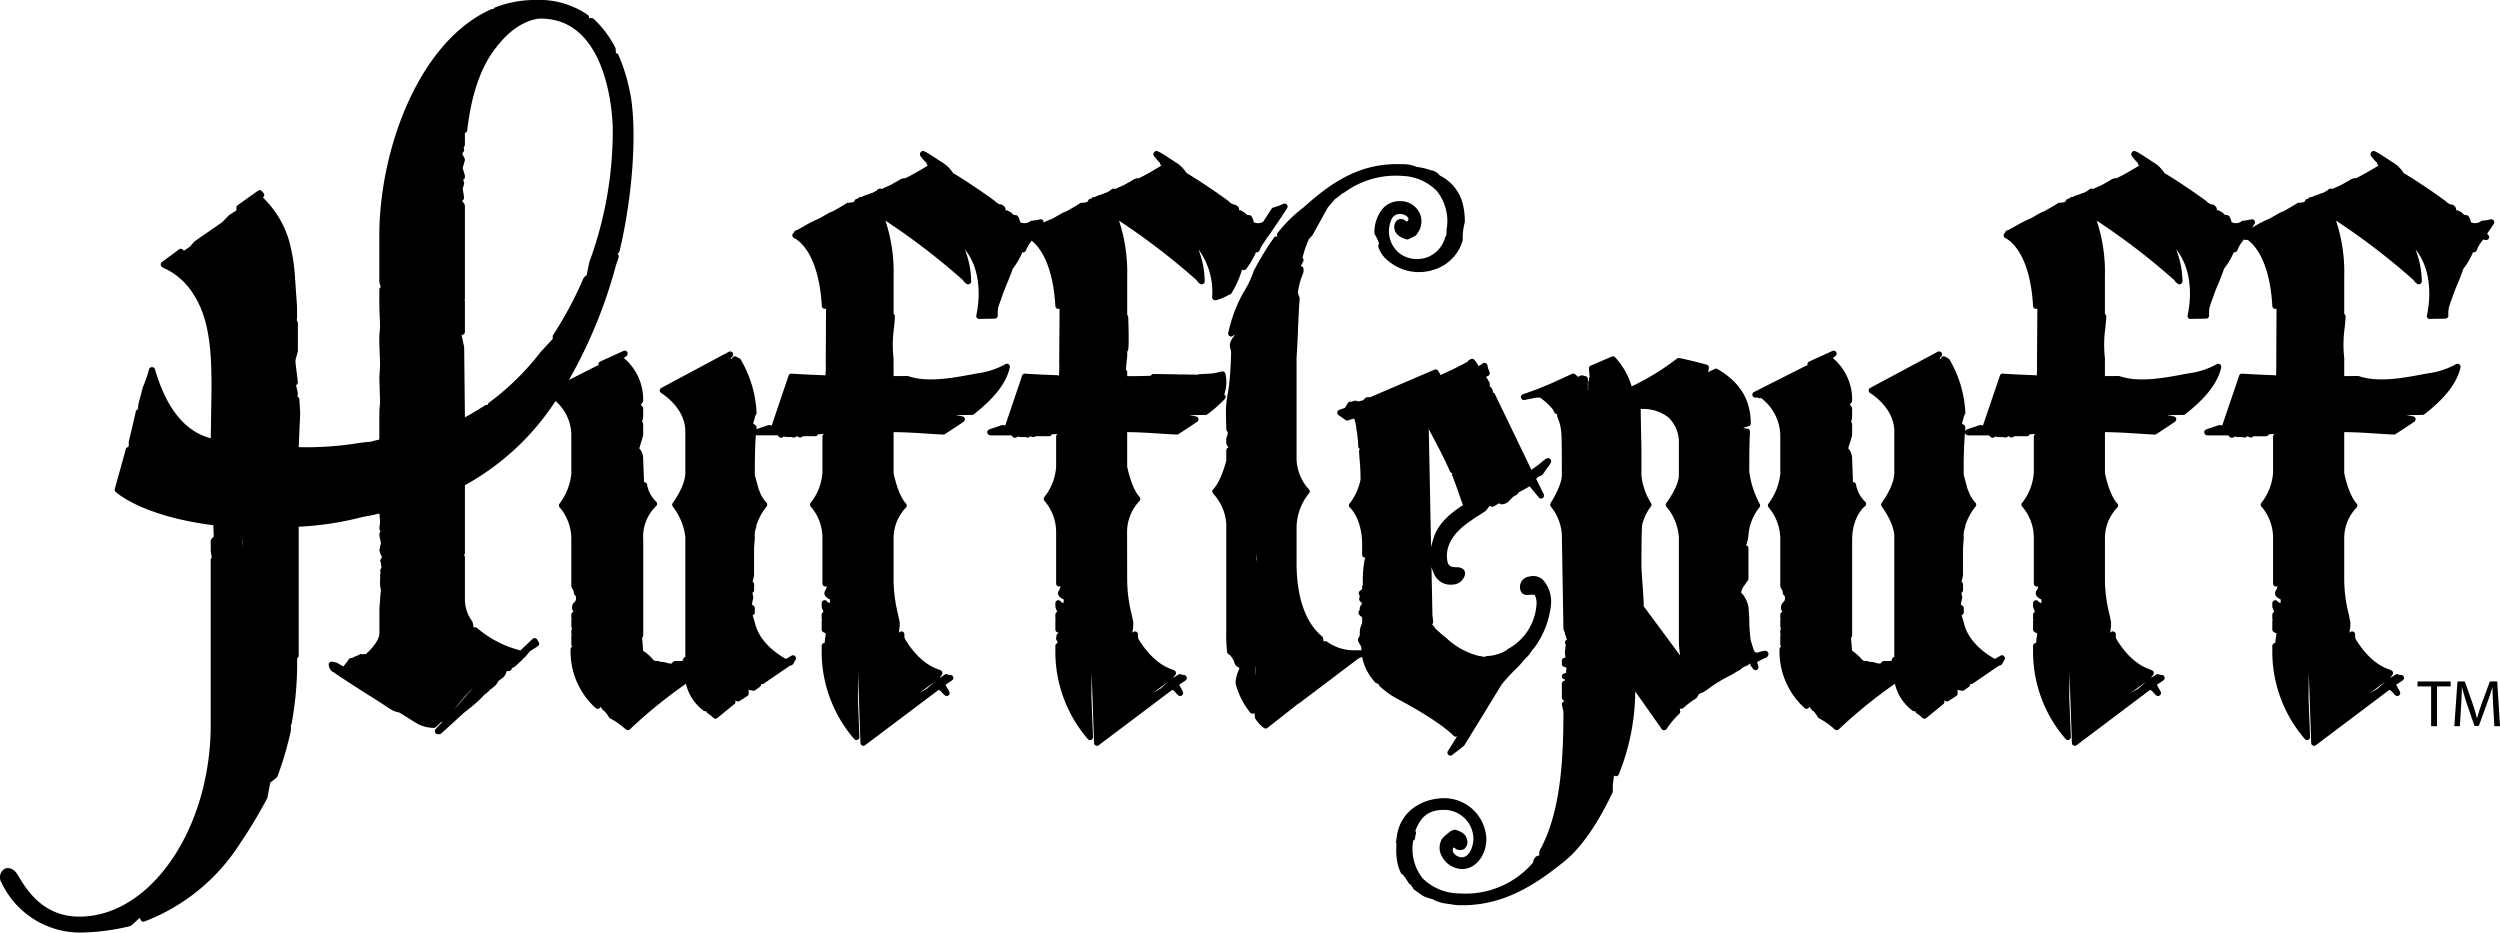 <svg xmlns="http://www.w3.org/2000/svg" width="336.162" height="125.4" viewBox="0 0 336.162 125.4">
  <g id="_1031_HP_LP_hufflepuff" data-name="1031_HP_LP_hufflepuff" transform="translate(4318 -2050.288)">
    <path id="Path_80800" data-name="Path 80800" d="M324.481,106.617l-.9-.163,2.191-.038a.4.4,0,0,0,.238-.088c2.817-2.191,4.395-4.257,4.845-6.31a.414.414,0,0,0-.163-.4.4.4,0,0,0-.438-.025,10.429,10.429,0,0,1-3.631,1.214l-.776.138c-2.717.513-6.1,1.139-8.639.263l-.138-.025c-.639.012-1.264.012-1.853.012V98.78a16.073,16.073,0,0,1,.063-4.094c.05-.526.1-1.027.125-1.477a.439.439,0,0,0-.188-.363V87.8a22,22,0,0,0-1.1-7.5,89.6,89.6,0,0,1,10.417,7.988l.063.088a1.574,1.574,0,0,0,.463.438.39.39,0,0,0,.388-.013.4.4,0,0,0,.2-.351,12.246,12.246,0,0,0-.851-4.282c1.991,2.441,2.153,6.01,1.54,8.864a.417.417,0,0,0,.075.338.4.4,0,0,0,.326.15l.138-.013c.651-.013,1.3-.013,1.953-.038a.407.407,0,0,0,.288-.125.358.358,0,0,0,.1-.288,4.953,4.953,0,0,1,.063-1.052c.1-.326.2-.664.413-1.214a21.366,21.366,0,0,1,.776-2.016c.275-.663.551-1.352.764-2a9.561,9.561,0,0,0,1.252-2.116l.038-.1h.125a.431.431,0,0,0,.388-.288,4.19,4.19,0,0,1,.6-1.077l.25-.351h.038c.288.075.626.15.751-.2.113-.276-.1-.451-.263-.551.3-.451.614-.9.914-1.352a.419.419,0,0,0,0-.451.407.407,0,0,0-.426-.163,6.443,6.443,0,0,1-1.1.175.374.374,0,0,0-.263.125,1.318,1.318,0,0,1-1.327.063v-.025a.4.4,0,0,0-.075-.313,1.412,1.412,0,0,0-.188-.413.411.411,0,0,0-.338-.188.574.574,0,0,1-.338-.088l-.2-.225a.389.389,0,0,0-.225-.113l-.1-.075-.063-.038a.7.7,0,0,0-.426-.113v-.013a.513.513,0,0,0-.213-.526l-.025-.05a.608.608,0,0,0-.488-.188,1.736,1.736,0,0,1-.714-.476c-2.279-1.678-4.97-3.393-5.609-3.743l-.05-.088a4.427,4.427,0,0,0-1.452-1.377l-.513-.338c-1.9-1.239-2.053-1.34-2.341-1-.25.3.038.613.125.7a6.3,6.3,0,0,0,.664.739.4.4,0,0,0,.188.351l-.413.25c-.789.463-1.59.952-2.479,1.377l-.075.063-.25.013a1.593,1.593,0,0,0-.676.263,6.081,6.081,0,0,1-.588.338,7.683,7.683,0,0,1-1.052.538c-.175.075-.338.138-.5.225l-.163.088c-.138-.075-.363-.113-.651.15l-.113.1-.313.163c-.175.1-.2.113-.238.113l-.188.05-.413.175a.439.439,0,0,0-.288.113h-.05a.354.354,0,0,0-.188.05l-.263.138a.434.434,0,0,1-.175.025.407.407,0,0,0-.288.125l-.088.1h-.038a.412.412,0,0,0-.388.338l-.188.125a3.058,3.058,0,0,1-.676.088.331.331,0,0,0-.263.1c-.125.088-1.014.613-1.753,1.027a5.887,5.887,0,0,0-.576.25l-1.315.751a14.264,14.264,0,0,0-2.066,1.052l-.3.163.338-.5a.419.419,0,0,0,0-.451.407.407,0,0,0-.426-.163,6.444,6.444,0,0,1-1.1.175.374.374,0,0,0-.263.125,1.318,1.318,0,0,1-1.327.063v-.025a.4.4,0,0,0-.075-.313,1.409,1.409,0,0,0-.188-.413.411.411,0,0,0-.338-.188.574.574,0,0,1-.338-.088l-.213-.225a.324.324,0,0,0-.213-.113l-.088-.075-.075-.038a.7.7,0,0,0-.426-.113v-.013a.542.542,0,0,0-.213-.538l-.025-.038a.608.608,0,0,0-.488-.188,1.821,1.821,0,0,1-.714-.476c-2.279-1.678-4.97-3.393-5.609-3.743l-.05-.088a4.427,4.427,0,0,0-1.452-1.377l-.513-.338c-1.9-1.239-2.053-1.34-2.341-1-.25.3.038.613.125.7a6.309,6.309,0,0,0,.664.739.4.4,0,0,0,.188.351l-.413.25c-.789.463-1.59.952-2.479,1.377l-.075.063-.25.013a1.593,1.593,0,0,0-.676.263,6.083,6.083,0,0,1-.588.338,7.687,7.687,0,0,1-1.052.538,4.408,4.408,0,0,0-.488.225l-.175.088c-.138-.075-.363-.113-.651.15l-.113.1-.313.163c-.163.1-.2.113-.238.113l-.188.05-.413.175a.439.439,0,0,0-.288.113h-.05a.354.354,0,0,0-.188.05l-.263.138a.434.434,0,0,1-.175.025.407.407,0,0,0-.288.125l-.088.1h-.038a.412.412,0,0,0-.388.338l-.188.125a3.058,3.058,0,0,1-.676.088.331.331,0,0,0-.263.1c-.125.1-1.014.613-1.753,1.027a5.9,5.9,0,0,0-.576.25L273,80.025a14.257,14.257,0,0,0-2.066,1.052c-.326.175-.7.388-.9.488l-.163.05a.38.38,0,0,0-.25.313.412.412,0,0,0-.2.313.4.4,0,0,0,.225.4c.338.15,3.305,1.7,3.731,9.152a.393.393,0,0,0,.413.376l.163-.038-.05,7.387a12.552,12.552,0,0,1-.038,1.615l-.175-.05c-2.88-.1-4.344-.213-4.369-.213a.368.368,0,0,0-.4.263l-2.291,6.736c-.25-.163-.5-.075-.914.088-.313.113-.588.188-.8.263-.438.138-.739.225-.689.588s.438.363.588.363h2.667l.013.038.088.088a.279.279,0,0,0,.113.125.427.427,0,0,0,.551-.063l.163-.012h.075a.353.353,0,0,0,.188.05h.7a.52.52,0,0,0,.651-.113h.025l.188.088a.355.355,0,0,0,.213.088.372.372,0,0,0,.376-.175h1.7a.4.4,0,0,0,.376-.25l.8-.063-.038.013a.411.411,0,0,0-.188.338v4.858a7.391,7.391,0,0,1-1.565,4.057.394.394,0,0,0,.038.551,6.4,6.4,0,0,1,1.527,4.119v6.185a.4.4,0,0,0,.4.4l.15-.012h.013a.436.436,0,0,1-.038.263l-.075.188a.651.651,0,0,0-.175.576c.063.351.413.563.726.726l.038.012-.038.488-.338-.163a.4.4,0,0,0-.451-.225.428.428,0,0,0-.313.4v.438l.025.138.075.188c.038.113.113.275.15.413l-.1.05a.418.418,0,0,0-.15.313v.551l.038.163-.038.175v1.1a.411.411,0,0,0,.213.351l.351.175a3.23,3.23,0,0,1-.063.451,5.111,5.111,0,0,0-.075.789l-.013.038a.422.422,0,0,0-.213.063.4.4,0,0,0-.2.338v.664A17.9,17.9,0,0,0,277.757,150a.388.388,0,0,0,.438.113.419.419,0,0,0,.263-.388l-.213-5.283.025-3.405.326,9.49a.385.385,0,0,0,.225.35l.175.038a.374.374,0,0,0,.238-.088l9.891-7.449a1.081,1.081,0,0,0,.25.163l.288.313c.2.238.426.5.739.288s.138-.538-.013-.789l-.05-.063c-.05-.075-.188-.338-.313-.589l.864-.576a.4.4,0,0,0,.163-.451.387.387,0,0,0-.376-.288.955.955,0,0,1-.338-.063.439.439,0,0,0-.413.013l-.651.426-.013-.038.263-.351a.435.435,0,0,0,.075-.351.447.447,0,0,0-.238-.263l-.2-.088c-.739-.263-2.7-.989-4.595-4.132a1.511,1.511,0,0,1-.063-.6.4.4,0,0,0-.676-.3l-.088.075c.075-.476.125-.952.125-.952a.371.371,0,0,0-.025-.2l.013-.05a.365.365,0,0,0,.013-.2c-.075-.388-.15-.776-.238-1.164a19.5,19.5,0,0,1-.588-4.495v-5.722a5.96,5.96,0,0,1,1.628-4.019.407.407,0,0,0,.138-.313.35.35,0,0,0-.125-.3c-.013-.013-.964-.889-1.64-4.044v-5.521c1.6.012,3.155.113,4.657.213.689.038,1.352.088,2.016.113a.328.328,0,0,0,.238-.063s1.039-.664,2.5-1.653a.438.438,0,0,0,.175-.426.4.4,0,0,0-.326-.3l-.9-.163,2.191-.038a.4.4,0,0,0,.238-.088c2.817-2.191,4.407-4.257,4.845-6.31a.414.414,0,0,0-.163-.4.4.4,0,0,0-.438-.025,10.3,10.3,0,0,1-3.631,1.214l-.776.138c-2.717.513-6.1,1.139-8.639.263l-.138-.025c-.639.012-1.265.012-1.853.012V98.78a16.073,16.073,0,0,1,.063-4.094c.05-.526.1-1.027.125-1.477a.439.439,0,0,0-.188-.363V87.8a22,22,0,0,0-1.1-7.5,89.6,89.6,0,0,1,10.417,7.988l.063.088a1.574,1.574,0,0,0,.463.438.39.39,0,0,0,.388-.013.4.4,0,0,0,.2-.351,12.247,12.247,0,0,0-.851-4.282c1.991,2.441,2.153,6.01,1.54,8.864a.417.417,0,0,0,.075.338.4.4,0,0,0,.326.15l.138-.013c.651-.013,1.3-.013,1.966-.038a.4.4,0,0,0,.275-.125.418.418,0,0,0,.113-.288,4.342,4.342,0,0,1,.05-1.052c.1-.326.2-.664.413-1.214a21.384,21.384,0,0,1,.776-2.016c.275-.663.551-1.352.764-2a10.187,10.187,0,0,0,1.264-2.116l.025-.1h.125a.431.431,0,0,0,.388-.288,4.194,4.194,0,0,1,.6-1.077l.25-.351h.038a1.094,1.094,0,0,0,.488.038c.914.664,2.967,2.792,3.318,8.914a.4.4,0,0,0,.413.376l.15-.038-.038,7.387a12.592,12.592,0,0,1-.038,1.615.408.408,0,0,0-.175-.05c-2.88-.1-4.344-.213-4.369-.213a.368.368,0,0,0-.4.263l-2.291,6.736c-.25-.163-.5-.075-.914.088-.313.113-.588.188-.8.263-.438.138-.739.225-.689.588s.438.363.588.363h2.667l.012.038.088.088a.279.279,0,0,0,.113.125.427.427,0,0,0,.551-.063l.163-.012h.075a.354.354,0,0,0,.188.05h.7a.5.5,0,0,0,.639-.113h.038l.188.088a.355.355,0,0,0,.213.088.372.372,0,0,0,.376-.175h1.7a.4.4,0,0,0,.376-.25l.8-.063-.038.013a.411.411,0,0,0-.188.338v4.858a7.391,7.391,0,0,1-1.565,4.057.394.394,0,0,0,.038.551,6.4,6.4,0,0,1,1.527,4.119v6.185a.4.4,0,0,0,.4.4l.15-.012h.012a.435.435,0,0,1-.038.263l-.075.188a.651.651,0,0,0-.175.576c.063.351.413.563.726.726l.038.012c-.013.125-.013.3-.038.488l-.338-.163a.4.4,0,0,0-.451-.225.414.414,0,0,0-.313.4v.438l.025.138.075.188.15.413-.1.05a.38.38,0,0,0-.15.313v.551l.038.163-.038.175v1.1a.411.411,0,0,0,.213.351l.351.175-.063.451a5.063,5.063,0,0,0-.088.789l-.012.038a.378.378,0,0,0-.2.063.4.4,0,0,0-.2.338v.664A17.965,17.965,0,0,0,309.92,150a.412.412,0,0,0,.451.113.39.39,0,0,0,.25-.388l-.2-5.283.025-3.405.326,9.49a.385.385,0,0,0,.225.35l.175.038a.374.374,0,0,0,.238-.088l9.891-7.449a1.08,1.08,0,0,0,.25.163l.288.313c.2.238.426.5.739.288s.125-.538-.012-.789l-.05-.063c-.05-.075-.188-.338-.313-.589l.864-.576a.4.4,0,0,0-.225-.739.79.79,0,0,1-.326-.063.412.412,0,0,0-.4.013l-.664.426-.013-.038.263-.351a.435.435,0,0,0,.075-.351.447.447,0,0,0-.238-.263l-.213-.088c-.726-.263-2.692-.989-4.582-4.132a1.508,1.508,0,0,1-.063-.6.434.434,0,0,0-.238-.376.426.426,0,0,0-.438.075l-.088.075c.075-.476.125-.952.125-.952a.371.371,0,0,0-.025-.2l.013-.05a.365.365,0,0,0,.013-.2c-.075-.388-.163-.776-.238-1.164a19.492,19.492,0,0,1-.589-4.495v-5.722a5.961,5.961,0,0,1,1.628-4.019.407.407,0,0,0,.138-.313.388.388,0,0,0-.125-.3c-.013-.013-.964-.889-1.64-4.044v-5.521c1.6.012,3.155.113,4.657.213.689.038,1.352.088,2.016.113a.3.3,0,0,0,.225-.063s1.052-.664,2.517-1.653a.438.438,0,0,0,.175-.426.4.4,0,0,0-.326-.3m-35.97,35.719v.013l-.964.864-1.077.626Zm32.176,0v.013l-.964.864-1.077.626Zm-51.695-3.543-.751.438c-1.214-.676-3.656-2.341-4.194-4.958l-.288-.926h.012a.4.4,0,0,0,.288-.388V132.4a.4.4,0,0,0-.213-.351l-.175-.125a8.144,8.144,0,0,1,.175-.864.412.412,0,0,0,0-.175l-.113-.551a.385.385,0,0,0,.225-.351V129.2a.388.388,0,0,0-.113-.275l-.088-.088a4.143,4.143,0,0,0,.2-.964V124.27l.1-1.252a3.457,3.457,0,0,1,.2-1.54.381.381,0,0,0-.013-.263.291.291,0,0,0,.1-.15,7.885,7.885,0,0,1,1.277-2.3.418.418,0,0,0,.113-.288.481.481,0,0,0-.138-.288,4.681,4.681,0,0,1-.939-1.615l-.075-.125-.526-1.953V114.4a60.32,60.32,0,0,1,.213-6.247.412.412,0,0,0-.1-.313.384.384,0,0,0-.188-.125.5.5,0,0,0-.175-.163l.025-.075a4.834,4.834,0,0,0,.188-.638,1.912,1.912,0,0,1,.188-.5.425.425,0,0,0,.063-.238,15.563,15.563,0,0,0-2.141-7.149.415.415,0,0,0-.263-.175l-.1-.075-.213-.113a.39.39,0,0,0-.388.012.4.4,0,0,0-.2.338.417.417,0,0,0-.175-.15,2.349,2.349,0,0,0,.25-.238.414.414,0,0,0,.025-.513.424.424,0,0,0-.513-.113l-9.064,4.858a.387.387,0,0,0-.213.351.4.4,0,0,0,.2.351c.025.025,3.243,1.916,3.243,5.171v5.521c0,1.828-1.678,4.044-1.69,4.069a.4.4,0,0,0,0,.488c.013.012,1.69,2.228,1.69,4.056v16.176l-.05.013a.386.386,0,0,0-.263.438l-.2.088h-.864a.407.407,0,0,0-.288.125l-.113.113-.063.1h-.263a2.276,2.276,0,0,1-.388-.088,2.855,2.855,0,0,0-.764-.138l-.125.025a.374.374,0,0,0-.288-.138,1.562,1.562,0,0,1-.5-.038,2.05,2.05,0,0,1-.3-.288,6.116,6.116,0,0,0-1.214-1.052l-.138-1.765a.418.418,0,0,0,.15-.313V123.244c0-3.168,1.653-4.495,1.728-4.545a.4.4,0,0,0,.15-.326.428.428,0,0,0-.175-.326,4.26,4.26,0,0,1-1.189-2.3.417.417,0,0,0-.413-.3v-.376c0-.1-.012-.513-.038-1-.025-.689-.063-1.5-.063-1.815a2.071,2.071,0,0,0-.526-1.34l.513-1.69.013-.113v-1.44a.388.388,0,0,0-.113-.275l-.012-.013.125-.626v-1.189a.375.375,0,0,0-.075-.225l-.225-.326.225-.3a.463.463,0,0,0,.075-.263,7.28,7.28,0,0,0-2.592-5.684l.338-.263a.4.4,0,0,0-.4-.689l-3.13,1.427a.4.4,0,0,0-.225.363v.15a.367.367,0,0,0-.2.05l-6.986,3.531a.395.395,0,0,0,.175.751h.326a.5.5,0,0,0,.438.05A6.479,6.479,0,0,1,239.383,109V114.4a8.121,8.121,0,0,1-1.59,3.956.4.4,0,0,0,.038.513,6.614,6.614,0,0,1,1.552,4.144v6.4l.038.175.138.275.138.213c0,.376.088.576.275.664.013,0,.038.1.038.438,0,.15-.063.238-.2.4a.988.988,0,0,0-.138,1.315l-.013.013a.391.391,0,0,0-.275.376v.438l.038.175-.038.163v.876a.376.376,0,0,1,0,.451v.438l.038.163-.038.163v1.114a.422.422,0,0,0,.063.213l.063.088a.385.385,0,0,0-.225.351,10.278,10.278,0,0,0,3.355,7.913.417.417,0,0,0,.4.1.441.441,0,0,0,.263-.275l.338.463a.434.434,0,0,0,.238.15,8,8,0,0,1,.576.814.319.319,0,0,0,.15.138,9.743,9.743,0,0,1,2.028,1.427l.088.075a.416.416,0,0,0,.263.088.388.388,0,0,0,.275-.113,65.728,65.728,0,0,1,7.537-6.122,6.345,6.345,0,0,0,2.354,3.606.432.432,0,0,0,.388.075.394.394,0,0,0,.175.288,4.423,4.423,0,0,1,.764.6.4.4,0,0,0,.538.038l2.3-1.878a.407.407,0,0,0,.138-.313v-.213a.488.488,0,0,0,.25.163.421.421,0,0,0,.3-.05l1.039-.664a.411.411,0,0,0,.188-.338c0-.188-.012-.351-.025-.5l.588.113a.391.391,0,0,0,.313-.063l.626-.438a.415.415,0,0,0,.163-.326v-.063a.433.433,0,0,0,.351-.05l3.506-2.4.263-.088a.442.442,0,0,0,.213-.188l.313-.551a.384.384,0,0,0-.075-.476.366.366,0,0,0-.476-.063M257.8,145.8h0l-.013-.1.088.063-.075.038m67.27-2.88H326.9v5.358h.789v-5.358h1.84v-.664h-4.457Zm10.717-.664H334.8l-1.077,2.917c-.263.751-.476,1.415-.638,2.028h-.025c-.15-.626-.351-1.29-.6-2.028l-1.027-2.917h-.989l-.426,6.022h.751l.15-2.579c.063-.914.1-1.915.125-2.667h.012c.175.714.4,1.49.689,2.341l.989,2.867h.576l1.064-2.917c.313-.826.551-1.59.764-2.291h.012c0,.739.063,1.765.1,2.6l.15,2.642h.764Zm-99.409-3.906-.125.038-.038-.012-.25-.063-.15-.3-.4-1.252a21.324,21.324,0,0,1-.2-3.067l-.113-1.477a3.883,3.883,0,0,0-.8-1.715.415.415,0,0,0-.175-.125l.038-.188c0-.313.225-.614.563-1.089l.313-.451a.469.469,0,0,0,.063-.225v-4.082a.406.406,0,0,0-.213-.363l-.113-.038a4.193,4.193,0,0,0,.326-1.365,6.768,6.768,0,0,1,1.477-3.718.42.42,0,0,0,.05-.451,12.732,12.732,0,0,1-1.415-4.344c0-2.554,0-3.518.1-5.384a.449.449,0,0,0-.113-.3.408.408,0,0,0-.288-.125h-.163a3.18,3.18,0,0,1-.338-.088,5.521,5.521,0,0,1,.714-.225.391.391,0,0,0,.288-.388c0-3.155-1.452-5.546-4.47-7.3a.368.368,0,0,0-.376-.013l-.876.426.088-.551a.385.385,0,0,0-.288-.451c-1.966-.551-3.656-.889-3.681-.889a.38.38,0,0,0-.326.075,33.421,33.421,0,0,1-6.085,3.731,9.92,9.92,0,0,0-2.254-3.944.409.409,0,0,0-.426-.063L213.9,99.794a.372.372,0,0,0-.238.4c.025.338.075.926.075,1.164a.414.414,0,0,0-.063.363v.013a.462.462,0,0,0-.125.3V103.1l-.038.025V101.6a.385.385,0,0,0-.388-.4l-.088-.025a.71.71,0,0,0-.826.15l-.138-.138-.25-.213a.405.405,0,0,0-.438-.075l-2.9,1.327-1.853.764-1.878.664a.4.4,0,0,0,.213.764l1.628-.326h.476a7.66,7.66,0,0,1,1.44,1.252,2.388,2.388,0,0,1,.5.739.383.383,0,0,0,.363.225l.013.275.025.125.088.225a5.656,5.656,0,0,1,.413,1.6c.1.4.1,3.631.1,5.985,0,1.4-1.49,3.731-1.5,3.756a.4.4,0,0,0,.025.476,6.67,6.67,0,0,1,1.477,3.718l.213,12.7.038.175.163.363v.125a.389.389,0,0,0,.113.276l.15.551a.359.359,0,0,0-.225.2.343.343,0,0,0,.075.4l-.113,1.064v.088l.075.638-.175.038a.4.4,0,0,0-.313.388v.438a.4.4,0,0,0,.3.388,1.693,1.693,0,0,1,.326.113l-.075.7-.25.075a.393.393,0,0,0,0,.764l.113.05v.012l.013.088-.213.113a.4.4,0,0,0-.213.35v1.878a.411.411,0,0,0,.213.351.473.473,0,0,1,.15.125l-.05.013a.4.4,0,0,0-.3.476l.2.951c-.012,6.686-.4,13.559-3.193,18.642a.526.526,0,0,0-.05.2,4.066,4.066,0,0,1-.025.488.427.427,0,0,0-.275.038,1.009,1.009,0,0,0-.526.864,11.934,11.934,0,0,1-9.928,4.169,7.053,7.053,0,0,1-4.933-2.028,6.362,6.362,0,0,1-1.265-5.083.341.341,0,0,0,.188-.163.366.366,0,0,0,.05-.3l.063-.213.025-.113.038-.15a.441.441,0,0,0-.088-.351c.676-1.765,1.628-2.829,3.844-2.829a3.937,3.937,0,0,1,3.969,3.794c0,1.064-.488,2.579-1.577,2.579a1.406,1.406,0,0,1-1.052-.538.7.7,0,0,1-.075-.751.166.166,0,0,1,.163.025,1.1,1.1,0,0,0,1.29.15,1.184,1.184,0,0,0,.376-1.34c-.125-.576-.651-.989-1.527-1.239a.545.545,0,0,0-.313.038,3.264,3.264,0,0,0-.313.125.269.269,0,0,0-.15.113,7.372,7.372,0,0,0-.814.689l-.15.15-.075.088a2.35,2.35,0,0,0,.013,2.429,3.163,3.163,0,0,0,2.629,1.64c2.078,0,3.318-2.066,3.318-4.044a5.7,5.7,0,0,0-5.609-5.484c-2.855,0-5.934,1.59-6.435,5.146l-.013.075c-.025.225-.063.451-.1.676a.309.309,0,0,0,.075.225,8.907,8.907,0,0,0,.138,2.654,5.906,5.906,0,0,0,.451,1.29.3.3,0,0,0,.25.188c.4.526.814,1.177.814,1.177a.388.388,0,0,0,.225.175,3.988,3.988,0,0,1,.388.588.468.468,0,0,0,.163.15c.113.063.338.238.551.388l.313.225a2.407,2.407,0,0,0,.939.438l.275.1a2.183,2.183,0,0,1,.613.225,5.446,5.446,0,0,0,1.4.438c.313.037.588.075.814.113a7.037,7.037,0,0,0,.889.113l.664.012c5.534,0,9.753-2.742,13.472-5.734,2.3-1.765,4.607-5.033,6.686-9.415l.038-.175V156.2l.163-1.315a.326.326,0,0,0,.2.113.4.4,0,0,0,.438-.238,30.269,30.269,0,0,0,2.216-11.155l3.556,5.046a.349.349,0,0,0,.338.163.411.411,0,0,0,.338-.188,11.01,11.01,0,0,1,1.7-2.016.416.416,0,0,0,.113-.376l-.063-.338a.4.4,0,0,0,.438-.038l.338-.275a9.075,9.075,0,0,1,1.377-1.014.375.375,0,0,0,.163-.15l.25-.451a3.161,3.161,0,0,1,.576-.25l.088-.05c.238-.15.463-.313.7-.476a18.885,18.885,0,0,1,3.017-1.815l.3-.175a8.542,8.542,0,0,1,.839-.488l.113-.088a2.382,2.382,0,0,1,.463-.338,2.027,2.027,0,0,0,.8-.463l.025.163.075.163.313.438a.4.4,0,0,0,.7-.351l-.175-.588c.526-.275.914-.476,1.177-.576a.323.323,0,0,0,.163-.1c.275-.288.2-.513.125-.626-.213-.338-.563-.225-1.352.013m-15.349-6.2c-.013-.726-.1-2.066-.188-3.268-.063-.977-.125-1.9-.125-2.229,0-2.917.038-4.77.088-5.421a6.6,6.6,0,0,1,1.152-2.466.4.4,0,0,0,.05-.5,8.507,8.507,0,0,1-1.29-3.756v-3.43c0-.125-.012-.876-.038-1.8-.025-1.264-.05-2.855-.063-3.668a5.559,5.559,0,0,1,3.756,1.152,4.659,4.659,0,0,1,1.377,3.556v4.194c0,1.5-1.665,3.706-1.678,3.731a.4.4,0,0,0,.013.513,7.1,7.1,0,0,1,1.665,4.144v13.91a13.809,13.809,0,0,0,.175,1.953Zm-56.215-28.195a.379.379,0,0,0-.2-.275,5.108,5.108,0,0,0,.163-2.8.4.4,0,0,0-.175-.25.372.372,0,0,0-.3-.063c-.15.025-.3.063-.463.1a5.569,5.569,0,0,1-1.34.2c-.426.025-.826.05-1.227.063a.378.378,0,0,0-.2.063c-.438,0-.864,0-1.3-.013l-.513-.013h-.814l-.1-.013-1.552-.025c-.551-.013-1.114-.013-1.678-.025a.443.443,0,0,0-.376.238c-1.1.05-2.2.05-3.168.05v-.526a.378.378,0,0,0-.175-.326c.038-.563.1-1.127.175-1.74v-.714a.368.368,0,0,0,.125-.238l.05-.363c.038-1.077.013-2.178-.013-3.243l-.025-.764a.381.381,0,0,0-.138-.3V87.8a22.323,22.323,0,0,0-1.1-7.5,91.767,91.767,0,0,1,10.417,7.988l.063.088a1.371,1.371,0,0,0,.451.438.4.4,0,0,0,.588-.363,12.276,12.276,0,0,0-.839-4.294,9.678,9.678,0,0,1,1.84,6.423.4.4,0,0,0,.15.326.4.4,0,0,0,.351.088,6.422,6.422,0,0,0,1.753-.726.428.428,0,0,0,.351-.213,13.965,13.965,0,0,0,1.427-3.18.394.394,0,0,0,.538-.075,10.183,10.183,0,0,0,1.277-2.141l.038-.1H169a.4.4,0,0,0,.376-.288,4.417,4.417,0,0,1,.614-1.077,5.313,5.313,0,0,0,.313-.488l.038-.125a.416.416,0,0,0,.175-.15c.776-1.127,1.69-2.454,2.554-3.806a.4.4,0,0,0-.038-.488.4.4,0,0,0-.463-.1,8.11,8.11,0,0,1-1.34.488.441.441,0,0,0-.25.175c-.376.588-.751,1.177-1.127,1.74a1.3,1.3,0,0,1-1.3.05v-.025a.372.372,0,0,0-.063-.3,1.489,1.489,0,0,0-.188-.426.433.433,0,0,0-.351-.188.521.521,0,0,1-.326-.088,1.848,1.848,0,0,0-.426-.338l-.1-.075-.075-.038a.643.643,0,0,0-.413-.113l-.013-.013a.549.549,0,0,0-.326-.613l-.05-.013a.482.482,0,0,0-.351-.138,1.729,1.729,0,0,1-.7-.476c-2.279-1.678-4.983-3.393-5.609-3.743l-.063-.088a4.47,4.47,0,0,0-1.44-1.377l-.513-.338c-1.9-1.239-2.066-1.34-2.354-1-.25.3.038.613.138.7a6.1,6.1,0,0,0,.651.739.473.473,0,0,0,.113.3l.063.063-.4.238c-.776.463-1.59.952-2.466,1.377l-.075.063-.25.013a1.585,1.585,0,0,0-.689.263,3.948,3.948,0,0,1-.588.338,7.669,7.669,0,0,1-1.039.538,4.631,4.631,0,0,0-.5.225l-.175.088c-.138-.075-.363-.113-.651.15l-.113.1-.313.163c-.163.1-.2.113-.225.113a.415.415,0,0,0-.188.05l-.413.175a.476.476,0,0,0-.3.113h-.038a.3.3,0,0,0-.188.05l-.263.138a.434.434,0,0,1-.175.025.407.407,0,0,0-.288.125l-.1.1h-.038a.412.412,0,0,0-.388.338l-.188.125a3.058,3.058,0,0,1-.676.088.348.348,0,0,0-.263.1c-.113.1-1.014.613-1.74,1.027a5.558,5.558,0,0,0-.588.25l-1.315.751a10.915,10.915,0,0,0-1.2.526.386.386,0,0,0-.05-.263.407.407,0,0,0-.426-.163,6.772,6.772,0,0,1-1.114.175.348.348,0,0,0-.25.125,1.318,1.318,0,0,1-1.327.063v-.025a.4.4,0,0,0-.088-.313,1.142,1.142,0,0,0-.175-.413.411.411,0,0,0-.338-.188.492.492,0,0,1-.338-.088l-.213-.225a.324.324,0,0,0-.213-.113l-.1-.075-.075-.038a.643.643,0,0,0-.413-.113l-.013-.013a.513.513,0,0,0-.2-.538l-.038-.038a.538.538,0,0,0-.488-.188,1.816,1.816,0,0,1-.7-.476c-2.279-1.678-4.983-3.393-5.609-3.743l-.05-.088a4.749,4.749,0,0,0-1.452-1.377l-.526-.338c-1.891-1.239-2.053-1.34-2.329-1-.263.3.038.613.125.7a5.353,5.353,0,0,0,.664.739.392.392,0,0,0,.175.351l-.413.25c-.776.463-1.59.952-2.466,1.377l-.075.063-.25.013a1.529,1.529,0,0,0-.676.263,5.32,5.32,0,0,1-.6.338,7.671,7.671,0,0,1-1.039.538c-.175.075-.338.138-.5.225l-.163.088a.533.533,0,0,0-.651.15l-.125.1-.313.163c-.163.1-.188.113-.225.113l-.188.05-.413.175a.476.476,0,0,0-.3.113h-.038a.327.327,0,0,0-.188.05l-.263.138a.434.434,0,0,1-.175.025.407.407,0,0,0-.288.125l-.088.1h-.038a.415.415,0,0,0-.4.338l-.188.125a2.986,2.986,0,0,1-.664.088.331.331,0,0,0-.263.1c-.125.1-1.014.613-1.753,1.027,0,0-.338.125-.588.25l-1.3.751a13.632,13.632,0,0,0-2.066,1.052l-.9.488-.163.05a.417.417,0,0,0-.263.313.4.4,0,0,0,.038.714c.338.15,3.305,1.7,3.731,9.152a.431.431,0,0,0,.413.376l.15-.038-.038,7.387a10.951,10.951,0,0,1-.05,1.615.355.355,0,0,0-.163-.05c-2.88-.1-4.357-.213-4.369-.213a.375.375,0,0,0-.413.263l-2.279,6.736c-.263-.163-.5-.075-.914.088-.313.113-.588.188-.8.263l-.326.113.013-.175a.412.412,0,0,0-.1-.313.451.451,0,0,0-.188-.125.438.438,0,0,0-.188-.163l.038-.075c.088-.25.138-.451.188-.638a1.91,1.91,0,0,1,.188-.5.425.425,0,0,0,.063-.238,15.564,15.564,0,0,0-2.141-7.149.371.371,0,0,0-.275-.175l-.088-.075L99,98.592a.39.39,0,0,0-.388.012.4.4,0,0,0-.2.338.417.417,0,0,0-.175-.15,1.41,1.41,0,0,0,.238-.238.4.4,0,0,0,.038-.513.424.424,0,0,0-.513-.113l-9.064,4.858a.387.387,0,0,0-.213.351.376.376,0,0,0,.2.351c.025.025,3.23,1.916,3.23,5.171v5.521c0,1.828-1.665,4.044-1.69,4.069a.434.434,0,0,0,0,.488,8.36,8.36,0,0,1,1.69,4.056v16.176l-.038.013a.386.386,0,0,0-.263.438l-.213.088h-.851a.407.407,0,0,0-.288.125l-.113.113-.063.1h-.263a2.043,2.043,0,0,1-.388-.088,2.855,2.855,0,0,0-.764-.138l-.125.025a.374.374,0,0,0-.288-.138,1.562,1.562,0,0,1-.5-.038,2.053,2.053,0,0,1-.3-.288,6.5,6.5,0,0,0-1.214-1.052l-.138-1.765a.418.418,0,0,0,.15-.313V123.244A5.75,5.75,0,0,1,88.2,118.7a.416.416,0,0,0,.163-.326.428.428,0,0,0-.175-.326,4.26,4.26,0,0,1-1.189-2.3.428.428,0,0,0-.413-.3v-.376c0-.1-.013-.513-.038-1-.025-.689-.063-1.5-.063-1.815a2.071,2.071,0,0,0-.526-1.34l.513-1.69.013-.113v-1.44a.388.388,0,0,0-.113-.275l-.025-.025.125-.613.013-.075v-1.114a.375.375,0,0,0-.075-.225l-.238-.326.238-.3a.463.463,0,0,0,.075-.263,7.313,7.313,0,0,0-2.6-5.7l.351-.25a.41.41,0,0,0,.113-.526.389.389,0,0,0-.513-.163L80.7,99.243a.4.4,0,0,0-.225.363v.15a.367.367,0,0,0-.2.05L76.5,101.722A65.138,65.138,0,0,0,82.77,86.5a5.022,5.022,0,0,1,.2-.614,6.048,6.048,0,0,0,.225-.714.424.424,0,0,0-.088-.338l-.075-.063.125-.1a.565.565,0,0,0,.138-.213c1.778-7.437,2.379-16.126,1.477-21.134l-.013-.013a24.328,24.328,0,0,0-1.6-5.3.4.4,0,0,0-.338-.238l-.038-.588-.05-.163a14.06,14.06,0,0,0-2.917-3.869.437.437,0,0,0-.275-.1H79.2a.437.437,0,0,0-.15-.413,11.639,11.639,0,0,0-7.174-2.016,14.869,14.869,0,0,0-5.283,1,.375.375,0,0,0-.238.238.39.39,0,0,0-.313.012C56.278,56.237,51.007,70.81,51.007,82.3v5.934a1.583,1.583,0,0,0,.113.714.9.9,0,0,1,.063.288.378.378,0,0,0-.175.325v2.329l.1,2.617-.1,1.239v1.1l.1,2.754-.1,1.853.1,3.268-.025.351a10.291,10.291,0,0,0-.075,1.214v3.443c-.426.1-.826.2-1.114.288l-1.277.125a44.367,44.367,0,0,1-8.451.613l.2-4.607-.113-1.815a.365.365,0,0,0-.25-.351l.038-.438v-.138c-.088-.363-.163-.714-.238-.989a.356.356,0,0,0,.138-.1.412.412,0,0,0,.1-.313c-.038-.451-.1-.951-.163-1.415-.075-.614-.15-1.189-.15-1.452a4.672,4.672,0,0,1,.15-.626c.063-.213.113-.426.163-.626l.013-.075V94.06a.378.378,0,0,0-.063-.2l-.1-.213a.367.367,0,0,0,.05-.2v-1.6l-.313-4.507a24.285,24.285,0,0,0-.751-4.319,13.219,13.219,0,0,0-3.531-5.834l.05-.038a.4.4,0,0,0,.038-.563l-.213-.238a.39.39,0,0,0-.526-.075l-2.729,1.941a.393.393,0,0,0-.175.325v.25l.025.125-.05.025-.939.6-.075.063-.889.914-3.668,2.542-.075.075-.6.676-.639.438-.188.088-.075-.113a.392.392,0,0,0-.538-.063l-2.3,1.7a.4.4,0,0,0-.163.275.41.41,0,0,0,.088.3,1.42,1.42,0,0,0,.576.351,9.143,9.143,0,0,1,3.706,3.368c2.266,3.443,2.454,8,2.454,12.745l-.1,6.661c-3.456-.889-5.985-4.019-7.512-9.315a.424.424,0,0,0-.776,0l-.113.388a15.141,15.141,0,0,1-.726,2.041l-.413,1.578a4.86,4.86,0,0,0-.238,1.2v.213l-.05.013a.392.392,0,0,0-.25.288l-.526,2.291-.413,1.7-.013.088v.488c0,.125-.013.15-.225.263a.4.4,0,0,0-.2.351l-1.452,5.221a.4.4,0,0,0,.113.4c.138.125,3.568,3.255,13.033,4.47h.1l.063,1.515-.313.363a.43.43,0,0,0-.1.263l.013,1.4.138.839a.38.38,0,0,0-.15.313v22.173c0,13.972-8.088,25.779-17.653,25.779-4.958,0-7.149-3.681-8.326-5.659l-.063-.1c-.563-.814-1.277-.9-1.74-.626a1.362,1.362,0,0,0-.326,1.853,11.69,11.69,0,0,0,10.554,6.673,29.344,29.344,0,0,0,6.711-.864.464.464,0,0,0,.175-.088l.563-.513.563-.513.125.275a.4.4,0,0,0,.513.213,26.372,26.372,0,0,0,12.9-10.567,62.464,62.464,0,0,0,3.593-5.984l.038-.1.388-2.028c.188-.138.538-.4.839-.664a.32.32,0,0,0,.125-.163,44.424,44.424,0,0,0,1.79-6.11l.013-.088v-.7a.345.345,0,0,0,.1-.188,44.868,44.868,0,0,0,.739-8.776l.113-.125a.431.431,0,0,0,.1-.263V121.453a41.819,41.819,0,0,0,8.6-1.315l1.277-.238.977-.225.1,1.152-.1.739v.125l.025.15.113.263-.038.05a.4.4,0,0,0-.1.263v.238l.013.088.188.889-.188.876a.363.363,0,0,0,0,.2l.138.438.2.4-.188.288a.443.443,0,0,0-.05.313.532.532,0,0,0,.125.213l-.013.063a.348.348,0,0,0,0,.225l.063.225-.15.351a.438.438,0,0,0,.025.376l-.05.163-.013.1v.7a3.971,3.971,0,0,0,.1,1.377l-.1,1.077v.2l-.1,1.139v3.393c0,.952-1,2.091-1.84,2.855a.45.45,0,0,0-.4.025.43.43,0,0,0-.426,0l-.025.025c-.15.075-.3.138-.451.2a3.06,3.06,0,0,0-.538.263.405.405,0,0,0-.438.163,9.346,9.346,0,0,1-.739.964l-.839-.488-.125-.038-.463-.1a.41.41,0,0,0-.463.138.389.389,0,0,0-.038.4,1.058,1.058,0,0,0,.639.876c.463.351,2.216,1.477,3.493,2.3l1.177.751c.6.351,1.991,1.265,2.742,1.765l.088.05a3.2,3.2,0,0,0,1.327.538l2.241,1.4a4.646,4.646,0,0,0,2.4.664.368.368,0,0,0,.275-.113l.613-.576.2-.163-.013.125-.538.551-.313.363a.406.406,0,0,0-.063.426.415.415,0,0,0,.363.238h.213a.388.388,0,0,0,.275-.113l3.017-2.754.939-.739a18.952,18.952,0,0,0,1.527-1.377l.275-.313.15-.088.075-.063.526-.476a.3.3,0,0,0,.088-.15.313.313,0,0,0,.225-.1l.526-.476.063-.075.275-.438.576-.438.063-.05.2-.25.075-.1.2-.488h.263a.4.4,0,0,0,.338-.175.386.386,0,0,0,.063-.225l.275-.113.113-.063.463-.413a3.7,3.7,0,0,1,.463-.426l.063-.05.188-.25c.188-.088.4-.363.839-.926l1.089-.689a.414.414,0,0,0,.138-.538l-.213-.363a.427.427,0,0,0-.288-.2.416.416,0,0,0-.338.113l-1.628,1.54a14.16,14.16,0,0,1-5.8-2.992.416.416,0,0,0-.338-.113l-.138.038-.15-.7-.063-.15a4.928,4.928,0,0,1-.977-3.03V125.56a.4.4,0,0,0-.138-.3.381.381,0,0,0,.138-.3v-9.09A34.215,34.215,0,0,0,74.7,104.551,6.167,6.167,0,0,1,76.823,109V114.4a8.121,8.121,0,0,1-1.59,3.956.4.4,0,0,0,.038.513,6.571,6.571,0,0,1,1.552,4.144v6.4l.038.175.138.275.138.213c0,.376.088.576.275.664a1.506,1.506,0,0,1,.038.438c0,.15-.063.238-.2.4a.988.988,0,0,0-.138,1.315l-.013.013a.391.391,0,0,0-.275.376v.438l.038.175-.038.163v.876a.376.376,0,0,1,0,.451v.438l.038.163-.038.163v1.114a.422.422,0,0,0,.063.213l.063.088a.385.385,0,0,0-.225.351,10.278,10.278,0,0,0,3.355,7.913.417.417,0,0,0,.4.1.441.441,0,0,0,.263-.275l.338.463a.4.4,0,0,0,.225.15,6.112,6.112,0,0,1,.588.814.319.319,0,0,0,.15.138,10.477,10.477,0,0,1,2.028,1.427l.088.075a.393.393,0,0,0,.263.088.388.388,0,0,0,.275-.113,65.728,65.728,0,0,1,7.537-6.122,6.283,6.283,0,0,0,2.354,3.606.432.432,0,0,0,.388.075.394.394,0,0,0,.175.288,4.424,4.424,0,0,1,.764.6.4.4,0,0,0,.538.038l2.291-1.878a.38.38,0,0,0,.15-.313v-.213a.509.509,0,0,0,.238.163.454.454,0,0,0,.313-.05l1.039-.664a.411.411,0,0,0,.188-.338c0-.188-.013-.351-.025-.5l.588.113a.411.411,0,0,0,.313-.063l.613-.438a.394.394,0,0,0,.175-.326v-.063a.44.44,0,0,0,.351-.05l3.493-2.4.263-.088a.419.419,0,0,0,.225-.188l.313-.551a.4.4,0,0,0-.075-.476.381.381,0,0,0-.476-.063l-.751.438c-1.214-.676-3.656-2.341-4.194-4.958l-.288-.926h.013a.4.4,0,0,0,.288-.388V132.4a.4.4,0,0,0-.213-.351l-.175-.125a8.133,8.133,0,0,1,.175-.864.413.413,0,0,0,0-.175l-.113-.551a.385.385,0,0,0,.225-.351V129.2a.389.389,0,0,0-.113-.275l-.088-.088a4.142,4.142,0,0,0,.2-.964V124.27l.1-1.252a3.457,3.457,0,0,1,.2-1.54.471.471,0,0,0-.013-.263.4.4,0,0,0,.1-.15,7.551,7.551,0,0,1,1.277-2.3.357.357,0,0,0,.1-.288.408.408,0,0,0-.125-.288,4.446,4.446,0,0,1-.939-1.615l-.075-.125-.526-1.953V114.4c0-1.64.013-3.581.138-5.271a.828.828,0,0,0,.288.038h2.667l.013.038.088.088a.279.279,0,0,0,.113.125.411.411,0,0,0,.538-.063l.163-.012.088.012.188.038h.689a.5.5,0,0,0,.651-.113h.038l.188.088a.3.3,0,0,0,.213.088.372.372,0,0,0,.376-.175h1.7a.41.41,0,0,0,.376-.25l.789-.063-.025.013a.411.411,0,0,0-.188.338v4.858a7.262,7.262,0,0,1-1.578,4.057.407.407,0,0,0,.038.551,6.367,6.367,0,0,1,1.54,4.119v6.185a.4.4,0,0,0,.4.4l.15-.012h.013a.436.436,0,0,1-.038.263l-.075.188a.651.651,0,0,0-.175.576c.063.351.413.563.726.726l.038.012-.038.488h-.013a1.9,1.9,0,0,0-.326-.163.4.4,0,0,0-.451-.225.414.414,0,0,0-.313.4v.438l.025.138.063.188a3.166,3.166,0,0,1,.15.413l-.088.05a.38.38,0,0,0-.15.313v.551l.038.163-.038.175v1.1a.387.387,0,0,0,.213.351l.338.175a3.1,3.1,0,0,1-.05.451,5.064,5.064,0,0,0-.088.789l-.013.038a.959.959,0,0,0-.213.063.411.411,0,0,0-.188.338v.664A17.964,17.964,0,0,0,114.859,150a.412.412,0,0,0,.451.113.391.391,0,0,0,.25-.388l-.2-5.283.013-3.405.326,9.49a.433.433,0,0,0,.225.35l.175.038a.331.331,0,0,0,.238-.088l9.891-7.449a1.2,1.2,0,0,0,.263.163l.275.313c.213.238.438.5.751.288s.125-.538-.013-.789l-.05-.063a4.286,4.286,0,0,1-.313-.589l.864-.576a.4.4,0,0,0-.225-.739,1.074,1.074,0,0,1-.338-.063.415.415,0,0,0-.4.013l-.651.426-.025-.038.275-.351a.388.388,0,0,0,.063-.351.393.393,0,0,0-.225-.263l-.213-.088c-.739-.263-2.692-.989-4.582-4.132a1.326,1.326,0,0,1-.075-.6.394.394,0,0,0-.664-.3l-.088.075c.075-.476.125-.952.125-.952a.371.371,0,0,0-.025-.2l.013-.05a.541.541,0,0,0,.013-.2c-.075-.388-.163-.776-.25-1.164a19.55,19.55,0,0,1-.576-4.495v-5.722a5.96,5.96,0,0,1,1.628-4.019.407.407,0,0,0,.138-.313.4.4,0,0,0-.138-.3c0-.013-.952-.889-1.628-4.044v-5.521c1.6.012,3.143.113,4.645.213.689.038,1.365.088,2.016.113a.313.313,0,0,0,.238-.063s1.052-.664,2.517-1.653a.407.407,0,0,0,.163-.426.388.388,0,0,0-.313-.3l-.9-.163,2.191-.038a.427.427,0,0,0,.238-.088c2.817-2.2,4.395-4.257,4.833-6.31a.383.383,0,0,0-.15-.4.421.421,0,0,0-.451-.025,10.3,10.3,0,0,1-3.618,1.214l-.776.138c-2.717.513-6.1,1.139-8.639.263l-.138-.025c-.639.012-1.277.012-1.853.012l-.013-2.416a16.666,16.666,0,0,1,.063-4.094c.063-.526.1-1.027.125-1.477a.4.4,0,0,0-.175-.363V87.8a22,22,0,0,0-1.1-7.5,91.767,91.767,0,0,1,10.417,7.988l.063.088a1.311,1.311,0,0,0,.463.438.391.391,0,0,0,.388-.013.4.4,0,0,0,.2-.351,12.248,12.248,0,0,0-.851-4.282c1.991,2.441,2.153,6.01,1.54,8.864a.376.376,0,0,0,.075.338.4.4,0,0,0,.313.15l.138-.013c.664-.013,1.315-.013,1.966-.038a.407.407,0,0,0,.288-.125.473.473,0,0,0,.1-.288,4.952,4.952,0,0,1,.063-1.052c.1-.326.2-.664.413-1.214.2-.651.488-1.34.764-2.016s.563-1.352.776-2a10.078,10.078,0,0,0,1.252-2.116l.038-.1h.125a.4.4,0,0,0,.376-.288,4.661,4.661,0,0,1,.613-1.077l.138-.2c.977.764,2.855,2.967,3.193,8.8a.411.411,0,0,0,.413.376l.15-.038-.05,7.387a10.614,10.614,0,0,1-.038,1.615l-.163-.05c-2.88-.1-4.357-.213-4.369-.213a.375.375,0,0,0-.413.263l-2.279,6.736c-.263-.163-.5-.075-.914.088-.313.113-.588.188-.8.263-.451.138-.751.225-.689.588s.426.363.576.363h2.667l.025.038.075.088.113.125a.426.426,0,0,0,.551-.063l.163-.012.088.012.188.038h.689a.5.5,0,0,0,.651-.113h.038a.6.6,0,0,0,.7,0h1.778a.381.381,0,0,0,.363-.25l.8-.063-.025.013a.411.411,0,0,0-.188.338v4.094a7.3,7.3,0,0,1-1.578,4.044.406.406,0,0,0,.038.551,6.367,6.367,0,0,1,1.54,4.119v6.961a.4.4,0,0,0,.4.4l.15-.012h.013a.433.433,0,0,1-.05.263l-.063.188a.688.688,0,0,0-.188.576c.075.351.426.563.739.726l.038.012-.05.488-.326-.163a.4.4,0,0,0-.764.175v.438l.025.138.063.175a4.241,4.241,0,0,1,.15.426l-.1.05a.407.407,0,0,0-.138.313v.551l.025.163-.025.175v1.1a.387.387,0,0,0,.213.351l.25.138h-.013a.385.385,0,0,0-.3.426l-.025.088-.025.213a.321.321,0,0,0,.075.238l.038.088.113.275-.138.05a.411.411,0,0,0-.188.338v.664A17.965,17.965,0,0,0,146.272,150a.407.407,0,0,0,.451.113.391.391,0,0,0,.25-.388l-.213-5.283.025-3.393.326,9.478a.407.407,0,0,0,.225.35l.175.038a.331.331,0,0,0,.238-.088l9.891-7.449a1.2,1.2,0,0,0,.263.163l.275.326c.2.225.438.488.739.275s.138-.538,0-.776l-.351-.676.851-.563a.417.417,0,0,0,.15-.451.387.387,0,0,0-.376-.288,1.073,1.073,0,0,1-.338-.063.415.415,0,0,0-.4.013l-.664.426-.012-.038.275-.351a.388.388,0,0,0,.063-.351.393.393,0,0,0-.225-.263l-.213-.088c-.739-.263-2.692-.989-4.595-4.132a1.911,1.911,0,0,1-.063-.6.412.412,0,0,0-.238-.376.4.4,0,0,0-.426.075l-.088.075.125-.952a.29.29,0,0,0-.038-.2l.025-.05a.541.541,0,0,0,.013-.2c-.075-.388-.163-.776-.25-1.164a19.55,19.55,0,0,1-.576-4.495l-.013-6.6a6.1,6.1,0,0,1,1.64-4.031.4.4,0,0,0,.138-.3.448.448,0,0,0-.138-.313s-.952-.889-1.628-4.044v-4.632c1.59.012,3.143.113,4.645.213.689.038,1.365.088,2.016.113a.328.328,0,0,0,.238-.063s1.052-.664,2.517-1.653a.43.43,0,0,0,.163-.426.4.4,0,0,0-.326-.3l-.889-.163,2.191-.038a.4.4,0,0,0,.225-.075,17.781,17.781,0,0,0,2.341-2.053.4.4,0,0,0,.125-.326M32.59,124.333v-1.227l.038.263Zm29.923,19.932,1.164-1.227.075-.088c-.351.413-.651.776-.889,1.014l-.563.651c-.426.513-.789.939-1.239,1.4Zm11.869-48.6a.328.328,0,0,0-.063.213V96.2l-1.6,1.728a35.3,35.3,0,0,1-6.949,6.836.36.36,0,0,0-.163.313.493.493,0,0,0-.376.05c-.914.576-1.853,1.164-2.717,1.615l-.1-9.415L62.4,97.24l-.338-1.578a.423.423,0,0,0,.451-.4V91.143l-.038-.175.038-.188V78.3a.43.43,0,0,0-.1-.263l-.275-.426.113-.088a.375.375,0,0,0,.15-.376l-.188-1.127.188-.638a.511.511,0,0,0-.013-.238l-.113-.338.088-.063a.4.4,0,0,0,.15-.326V74.3l-.013-.113-.288-.977.288-.989a.458.458,0,0,0-.025-.288L62.15,71.3l.2-.3a.384.384,0,0,0,.013-.4l-.025-.05.15-.338.025-.15V68.506a.4.4,0,0,0,.313-.338c.563-4.945,1.9-8.751,4.006-11.306l.075-.138.138-.113c2.178-2.754,4.595-3.481,5.672-3.481,9.565,0,9.678,14.6,9.678,14.749a51.055,51.055,0,0,1-3.143,17.966l-.376,1.79a2.741,2.741,0,0,0-.376.338l-.063.113a49.786,49.786,0,0,1-4.056,7.575M95.24,145.8h0l-.013-.1.088.063-.075.038m30.386-3.468h0l-.964.876-1.077.626Zm31.413,0v.013l-.977.864-1.064.626Zm38.424,7.236a.444.444,0,0,0,.313.125l.15-.038-1.24,1.966a.4.4,0,0,0,.063.5.411.411,0,0,0,.275.113.466.466,0,0,0,.25-.088l1.553-1.214.1-.113,4.983-8.138a19.867,19.867,0,0,1,1.327-1.5c.163-.188.351-.363.526-.538a12.55,12.55,0,0,0,1.164-1.265l.025-.025.063-.05.1-.113.088-.138.125-.088a3.066,3.066,0,0,0,.563-.726l.513-.638a11.814,11.814,0,0,0,2.153-5.722,4.351,4.351,0,0,0-1.127-3.33,1.931,1.931,0,0,0-1.765-.4,1.413,1.413,0,0,0-1.227,1.815c.2.739.9.676,1.315.651.325-.025.551-.038.626.025a2.5,2.5,0,0,1,.238,1.077,7.45,7.45,0,0,1-1.665,4.382,7.622,7.622,0,0,1-2.178,1.79.469.469,0,0,0-.163.15,5.555,5.555,0,0,1-2.579.8.852.852,0,0,0-.351.088l-.075.025a.957.957,0,0,1-.263-.038,1.035,1.035,0,0,0-.4-.063,9.92,9.92,0,0,1-4.407-2.379c-.188-.15-.351-.288-.5-.4-.351-.313-.864-.764-1.039-.939l-.038-.1c-.012-.012-.15-.2-.388-.451a.407.407,0,0,0,.138-.313,2.66,2.66,0,0,0-.05-.526,3.945,3.945,0,0,1-.05-.576l-.125-6.3a7.357,7.357,0,0,0,.4,1.052,2.4,2.4,0,0,0,2.429,1.315,1.736,1.736,0,0,0,1.665-1.3.8.8,0,0,0-.138-.689,1.307,1.307,0,0,0-1-.338c-.651-.038-1.164-.063-1.252-1.077-.225-1.89.876-3.668,3.28-5.246a8.506,8.506,0,0,1,.814-.551l1.039-.664.1-.088.513-.664.088.088a.423.423,0,0,0,.438.012l.739-.426a.418.418,0,0,0,.313.15,1.458,1.458,0,0,0,.914-.351l.576-.613a2.192,2.192,0,0,0,.325-.225c.2-.012.313-.175.451-.376l.063-.063c.626-.326,1.139-.613,1.44-.789l1.239,1.5a.4.4,0,0,0,.526.075.409.409,0,0,0,.138-.513l-1.027-2.066.1-.113c.25-.225.338-.238.388-.25.288-.075.426-.2.714-.7.15-.225.3-.426.426-.588.338-.463.526-.726.275-1s-.576-.05-.714.037l-.088.063a17.052,17.052,0,0,1-1.74,1.327l-4.908-10.179a.366.366,0,0,0-.3-.213.371.371,0,0,0,0-.326l-.113-.225a.368.368,0,0,0-.125-.15l-.15-.113v-.338a.368.368,0,0,0-.05-.2l-.338-.588-.113-.163.275-.125a.393.393,0,0,0,.2-.5l-.2-.526-.088-.413a.416.416,0,0,0-.25-.288.377.377,0,0,0-.363.038l-.551.363-.05-.05a4.3,4.3,0,0,0-.563-.8.378.378,0,0,0-.376-.113.344.344,0,0,0-.188.1l-.088.025a.416.416,0,0,0-.213.225l-.038.025a34.811,34.811,0,0,1-3.681,1.8.329.329,0,0,0-.063-.238l-.2-.338a.412.412,0,0,0-.5-.15l-8.676,3.718-.125-.012a.665.665,0,0,0-.7.326l-.238.138a.825.825,0,0,0-.4.1l-.15-.012a.8.8,0,0,0-.814.063.618.618,0,0,0-.3-.013.627.627,0,0,0-.351.376l-.15.225-.15.25-.113.025-.626.213a.375.375,0,0,0-.263.326.393.393,0,0,0,.163.388l.939.664a.427.427,0,0,0,.388.038,3.544,3.544,0,0,1,.7-.213l.075-.013a5.523,5.523,0,0,1,.238.914c.025.263.063.526.113.8a13.8,13.8,0,0,1,.188,2,.408.408,0,0,0,.125.288l.113.075a.4.4,0,0,0-.125.326c.025.438.05.8.075,1.127a26.407,26.407,0,0,1,.125,2.654,7.765,7.765,0,0,1-1.427,3.18.448.448,0,0,0-.138.313.42.42,0,0,0,.138.288c.025.013,1.54,1.365,1.64,4.67v1.653a.4.4,0,0,0,.376.4h.05v.1l-.075.1a15,15,0,0,0-.25,3.368l.013.063a.389.389,0,0,0-.113.275v.3l-.063.1c-.275.15-.438.3-.376.576l.05.113.038.088.038.15v.05a.464.464,0,0,0-.088.238.515.515,0,0,0,.2.426.524.524,0,0,0,.175.113l-.063.25a.94.94,0,0,0-.238.739.41.41,0,0,0-.163.313c-.025.288.238.476.488.651v.8l-.063.15a2.67,2.67,0,0,0-.25,1.239.725.725,0,0,1-.113.488c-.225.351-.125.6.15,1l.125.25.038.025v.225a1.9,1.9,0,0,0,.038.263h-1.315a6.1,6.1,0,0,1-3.318-1.152.419.419,0,0,0-.451,0l-.113-.526a.451.451,0,0,0-.15-.225c-1.265-1.027-3.393-3.668-3.393-9.853v-4.632a7.371,7.371,0,0,1,1.665-4.7.382.382,0,0,0-.013-.551,6.363,6.363,0,0,1-1.653-4.031V98.755c.1-1.415.15-2.717.2-3.981.063-1.39.113-2.692.213-3.969a.308.308,0,0,0-.013-.15,3.629,3.629,0,0,0-.125-.351l-.063-.188a.21.21,0,0,0-.038-.15,11.062,11.062,0,0,1,.739-2.692l.025-.138V86.8a.4.4,0,0,0-.3-.388l-.063-.013.326-.626a.4.4,0,0,0-.1-.488,15,15,0,0,1,.864-2.517l.413-.438.063-.075,2.066-3.731.977-1.139a7.244,7.244,0,0,0,1-.776.45.45,0,0,0,.225-.088,11.724,11.724,0,0,1,7.787-2.241,6.89,6.89,0,0,1,4.657,2.016,6.518,6.518,0,0,1,1.315,5.258,3.324,3.324,0,0,1-.05.776.566.566,0,0,0-.138.213A3.94,3.94,0,0,1,191.97,85.2a4,4,0,0,1-3.643-.4,3.8,3.8,0,0,1-1.29-4.482,1.241,1.241,0,0,1,1.465-.9c.513.088.889.413.889.651a.475.475,0,0,1-.213.363l-.138-.088-.088-.063a.907.907,0,0,0-1.064-.063,1.235,1.235,0,0,0-.363,1.264c.138.626.676,1.064,1.59,1.327a.381.381,0,0,0,.263-.013,8.081,8.081,0,0,0,.989-.5.337.337,0,0,0,.163-.225,2.64,2.64,0,0,0,.6-1.665,2.592,2.592,0,0,0-.839-1.941,2.764,2.764,0,0,0-2.066-.789,2.978,2.978,0,0,0-2.5,1.265,4.984,4.984,0,0,0-.914,3,.411.411,0,0,0,.05.213,4.623,4.623,0,0,1,.576,1.277.4.4,0,0,0-.088.4,3.748,3.748,0,0,0,1.277,1.84,6.4,6.4,0,0,0,6.31,1.177A5.738,5.738,0,0,0,196.665,83l.025-.125a7.857,7.857,0,0,1,.263-2.316l.013-.113a9.356,9.356,0,0,0-.213-2.128,5.83,5.83,0,0,0-3.155-4.094,1.864,1.864,0,0,0-1.252-.714,8.35,8.35,0,0,0-1.753-.426l-.163-.038a4.483,4.483,0,0,0-1.878-.338c-5.446-.213-9.252,2.179-13.284,5.822a18.477,18.477,0,0,0-3.481,3.431.368.368,0,0,0-.075.338.413.413,0,0,0,.088.163l-.15-.038a.382.382,0,0,0-.351.163,38.855,38.855,0,0,0-2.692,4.42l-.038.088a12.541,12.541,0,0,1-1.214,2.6,16.9,16.9,0,0,0-1.027,2.016,19.491,19.491,0,0,0-1.177,3.718.4.4,0,0,0,.751.238l.1.063.013.012a2.991,2.991,0,0,0-.488.7,1.4,1.4,0,0,0-.138.826,2.573,2.573,0,0,0,.088.363,1.589,1.589,0,0,1,.063.426c-.013.488-.025.977-.05,1.477-.05.926-.113,1.865-.213,2.8-.05.4-.113.814-.188,1.227-.088.576-.188,1.177-.225,1.765-.025.638-.013,1.277,0,1.916.013.363.025.714.025,1.077a.389.389,0,0,0,.113.275c.05.063.2.213-.088.9l-.025.15v.551l.012.113a1.267,1.267,0,0,0,.313.488l-.05.013a.391.391,0,0,0-.275.376v1.39c-.776,2.955-1.728,3.819-1.74,3.831a.374.374,0,0,0-.138.288.468.468,0,0,0,.125.313,6.654,6.654,0,0,1,1.753,4.006V135.6a20.931,20.931,0,0,0,.113,2.7.371.371,0,0,0,.2.3c.113.063.363.188.751,1a1,1,0,0,0,.726.826c-.05.15-.15.388-.313.789a5.219,5.219,0,0,0-.225,1.227l.012.125a10.3,10.3,0,0,0,1.978,3.906.428.428,0,0,0,.438.1l.113-.075c.025.275.05.413.05.488l.012.088a.349.349,0,0,0,.075.225,4.732,4.732,0,0,0,1.152,1.227.509.509,0,0,0,.213.063.466.466,0,0,0,.25-.088L174.5,145.3l.038-.038.163-.075,7.988-6.035.476-.188a6.813,6.813,0,0,0,1.865,3.531.445.445,0,0,1,.438.351,11.164,11.164,0,0,0,2.792,1.941c5.108,2.767,6.8,4.357,7.2,4.783m-.488-35.556a.413.413,0,0,0,.313.238.359.359,0,0,0-.013.3c.275.689.526,1.39.789,2.141.2.576.413,1.189.664,1.853-2.191,1.39-3.493,2.855-3.956,4.445a9.664,9.664,0,0,0-.338,1.227l-.313-15.888c1.265,2.366,2.091,3.969,2.855,5.684M168.858,141.41l-.013.113v-1.239l.025.025a8.088,8.088,0,0,1-.013,1.1m.05-15.3.012-1.077c.025.388.038.676.038.814l-.05.263m3-43.557.025.013.012.025-.038-.038" transform="translate(-4318 1999.66)"/>
  </g>
</svg>
